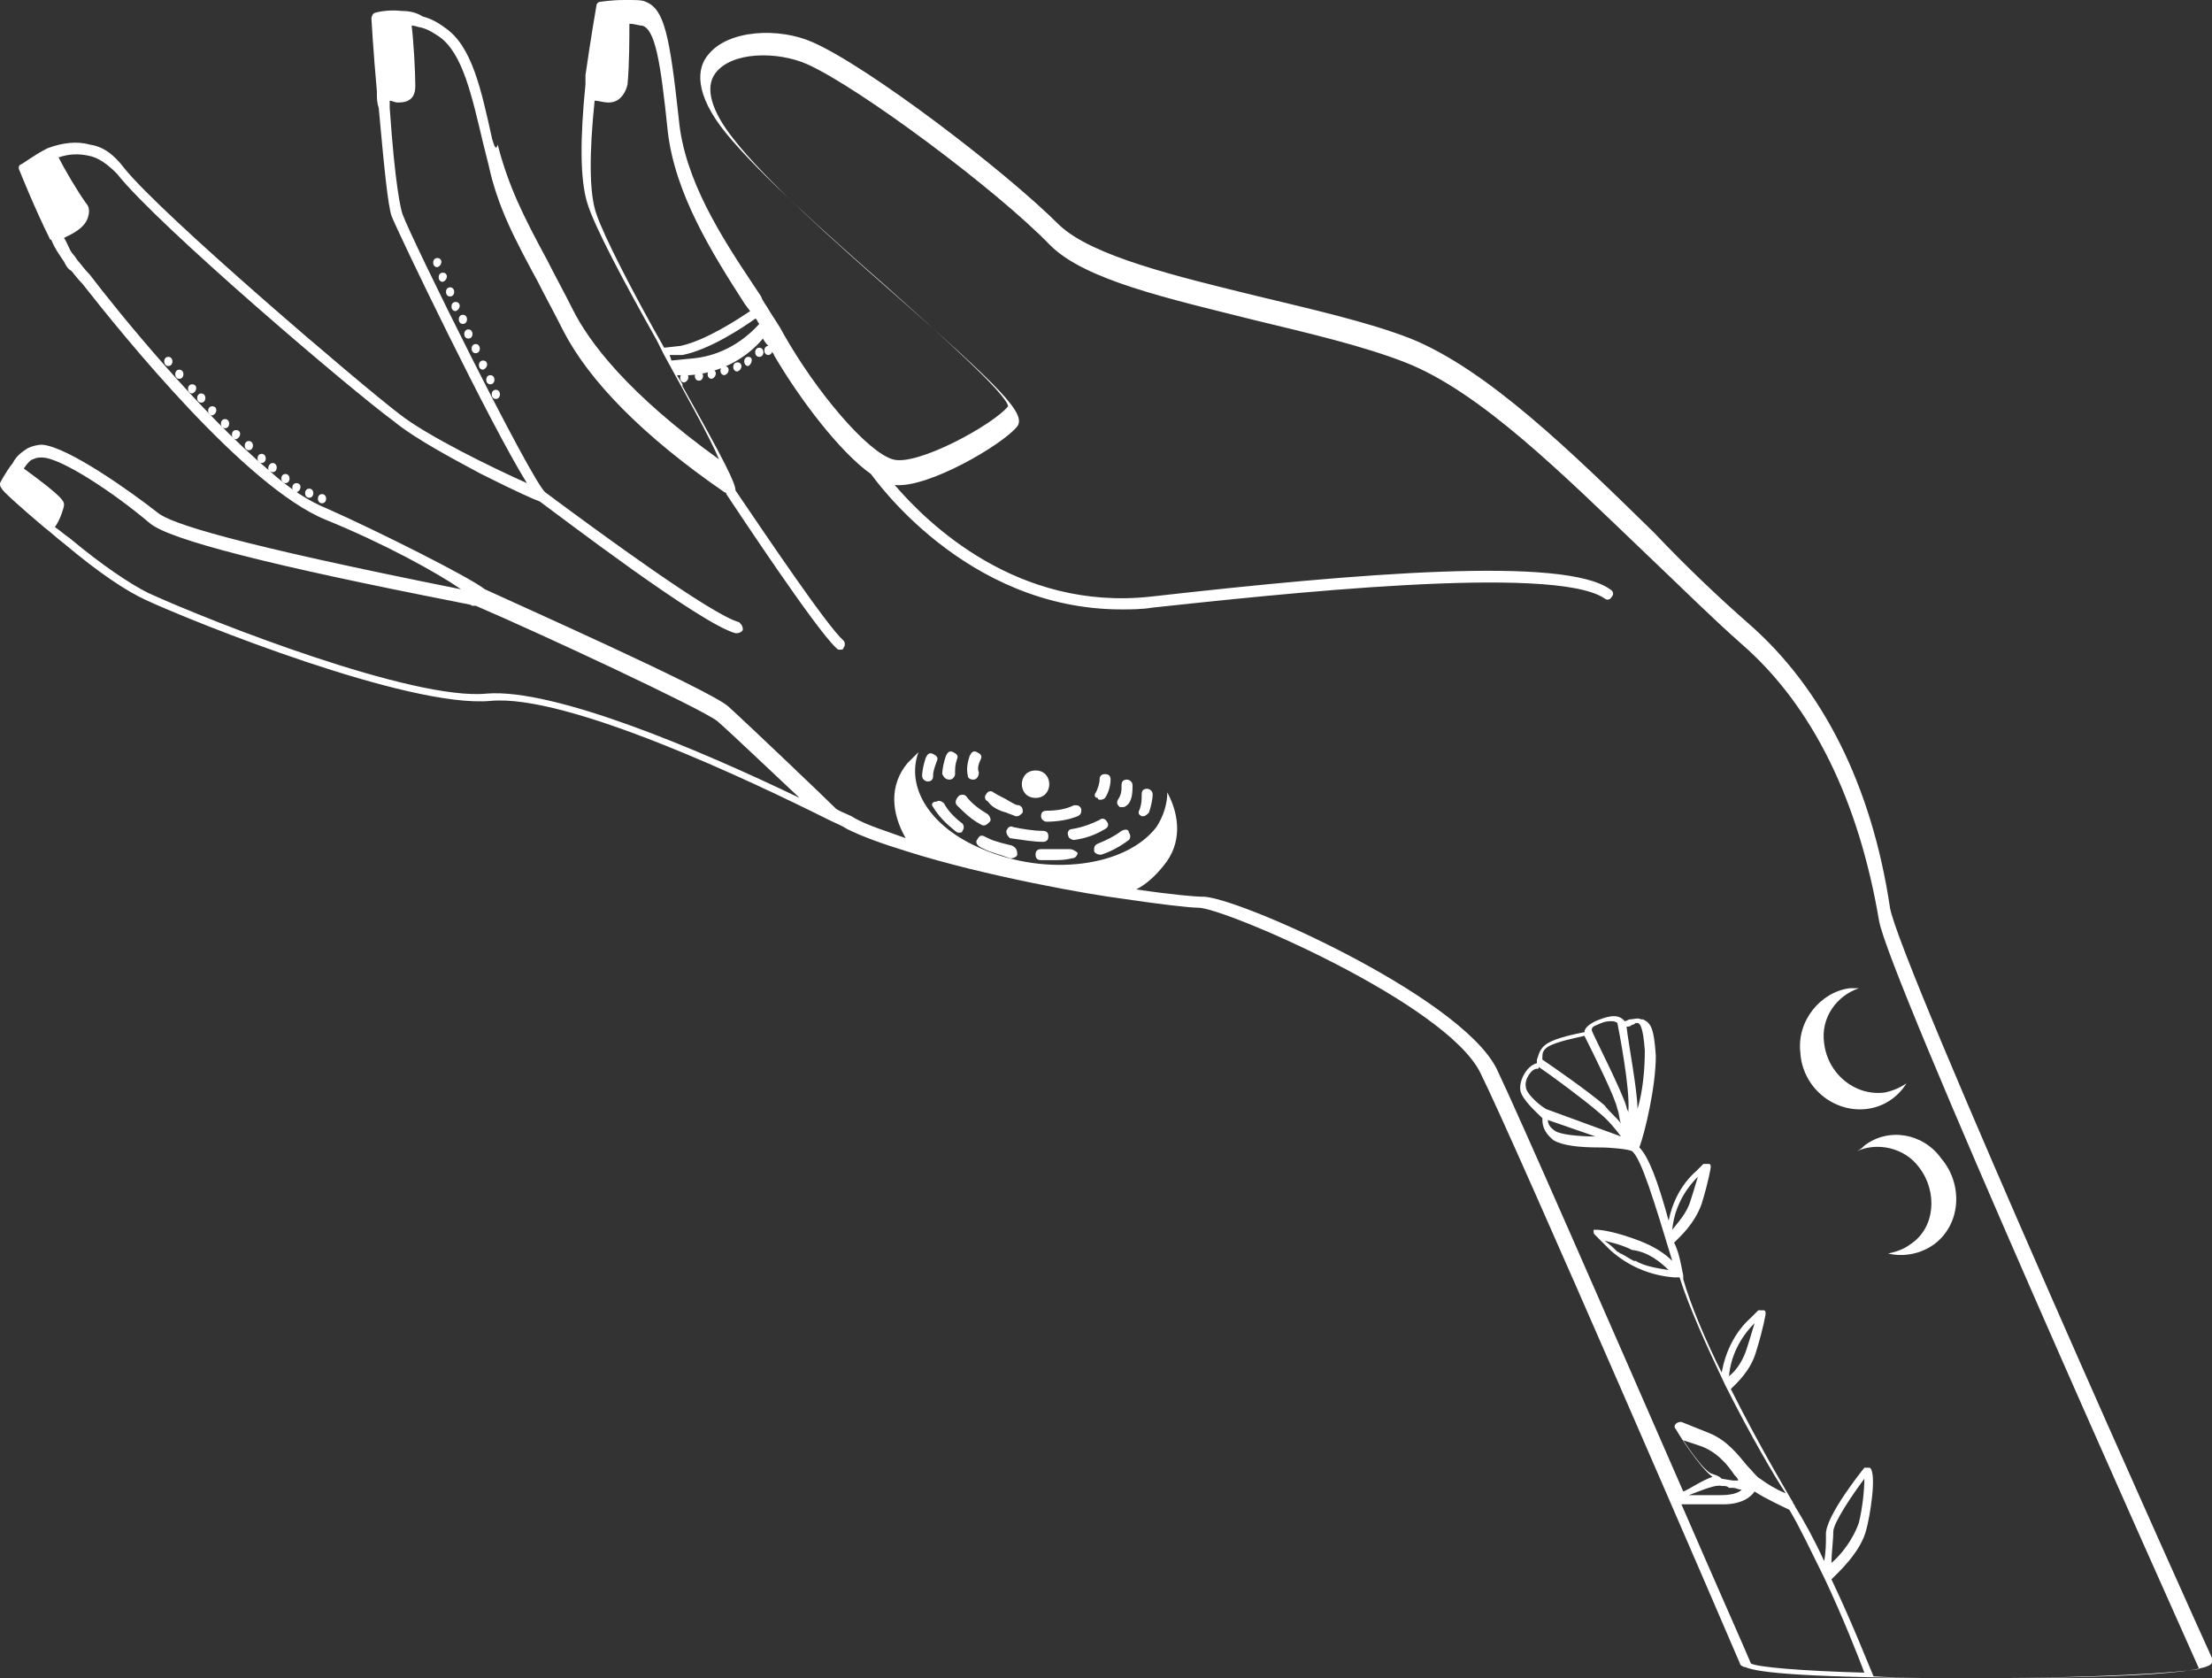 <?xml version="1.0" encoding="UTF-8"?><svg xmlns="http://www.w3.org/2000/svg" xmlns:xlink="http://www.w3.org/1999/xlink" height="91.7" preserveAspectRatio="xMidYMid meet" version="1.0" viewBox="0.0 -0.6 120.9 91.7" width="120.9" zoomAndPan="magnify"><rect x="0.0" y="-0.6" width="120.9" height="91.7" fill="#333333" stroke="none"/><g fill="#fff" id="change1_1"><path d="M2.4,28.2C2.4,28.3,2.4,28.3,2.4,28.2C2.4,28.3,2.4,28.3,2.4,28.2c0.4,0.3,0.7,0.6,1.1,0.9 c1.9,1.6,3.4,2.6,4.5,3.1c2.6,1.2,14.3,5.9,18.8,5.5c4.2-0.4,14.3,4.4,18.5,6.5c0,0,0,0,0,0c0.4,0.2,0.7,0.3,1,0.5 c0.8,0.4,1.9,0.8,3.2,1.2c4.4,1.4,10.2,2.4,11.8,2.6c2,0.3,3.7,0.5,4.2,0.5h0c1.4,0,13.5,5.2,15.4,9c1.9,3.8,13.7,31.1,14.2,32.3 c0,0,0,0,0,0c0,0,0,0,0,0c0,0.1,0.2,0.2,0.3,0.2h0c0.7,0.3,3.3,0.6,12.6,0.6c12.9,0,12.9-0.7,12.9-0.9c0-0.1,0-0.1,0-0.2 c-0.7-1.5-17.1-38-17.6-41c-1-6.7-3.7-12-7.7-15.5c-1.6-1.4-3.4-3.1-5.2-5c-4.5-4.4-9.1-8.9-13.3-10.6c-2.3-0.9-5.4-1.6-8.3-2.3 c-4.5-1.1-9.1-2.2-10.9-3.9c-3-3-10.5-8.7-13.5-10c-1.8-0.8-4.6-0.7-5.7,0.7c-0.6,0.7-0.8,2.1,1,4.3c1.8,2.2,5.5,5.5,8.8,8.4 c2.9,2.6,6.5,5.8,6.6,6.5c-0.8,1-5,3.3-6.3,2.9c-1.4-0.4-4.2-3.7-6-6.9c-0.2-0.4-0.5-0.8-0.8-1.3c-0.1-0.2-0.3-0.4-0.4-0.7 l-0.4-0.6c-1.8-2.7-3.8-5.8-4.1-9.1c-0.5-4.6-0.8-6-1.8-6.4c-0.2-0.1-0.5-0.1-0.9-0.1c-0.1,0-0.2,0-0.3,0c0,0,0,0,0,0 c-0.7,0-1.3,0.1-1.3,0.1c-0.1,0-0.2,0.1-0.2,0.2c0,0-0.3,1.7-0.6,3.8c0,0,0,0.1,0,0.1l0,0.4c-0.3,3-0.3,5.2,0.1,6.5 c0.4,1.3,2,4.3,3.8,7.5l0.4,0.8c1.2,2.2,2.5,4.5,3,5.7c-5-3.6-7.1-6.4-8-8.2c-0.5-1-1-1.9-1.4-2.7c-1.3-2.4-2.1-4-2.7-6.3 C27.1,7.7,27,7.3,26.9,7c-0.6-2.7-1.1-5.1-2.6-6.1c-0.4-0.3-0.8-0.5-1.2-0.6C22.8,0.1,22.4,0,22,0h0c-0.9-0.1-1.5,0.1-1.5,0.1 c-0.1,0-0.2,0.2-0.2,0.3c0,0,0.1,1.8,0.3,4c0,0,0,0.1,0,0.1c0,0.3,0,0.5,0.1,0.8c0.3,3.3,0.5,5.3,0.7,5.9 c0.3,0.8,5.4,11.4,7.4,14.6C27,25,23.3,23.2,21.8,22c-2.1-1.6-12.9-10.8-15-13.4C6.2,7.8,5.6,7.4,4.9,7.3C4.2,7.1,3.4,7.2,2.6,7.5 C1.8,7.9,1.2,8.4,1.1,8.4C1,8.5,1,8.6,1.1,8.8c0,0,0.8,2,1.6,3.6c0,0,0,0.1,0.1,0.1c0.2,0.5,0.5,0.9,0.7,1.2 c0.1,0.2,0.2,0.4,0.4,0.5c0.1,0.1,0.3,0.4,0.6,0.7c2.2,2.8,8.9,11.1,13.3,12.9c3.2,1.3,6.1,2.9,7.4,3.8C12.7,29.1,9.3,28,8.6,27.4 c-1.4-1.1-4.9-3.6-6.3-3.7c-0.3,0-0.6,0.1-0.8,0.2c-0.3,0.2-0.6,0.4-0.8,0.8v0C0.3,25.2,0,25.8,0,25.8c0,0.1,0,0.2,0.1,0.3 C0.1,26.2,1.1,27.1,2.4,28.2z M95.7,90.3c-0.2-0.5-1.8-4.1-3.8-8.7c0.2,0,0.7,0,1.2,0c0.3,0,0.7,0,1.1,0c1,0,1.5-0.4,1.7-0.7 c0,0,0,0,0,0c0.6,0.4,1.7,0.9,1.9,1c0.6,1,1.2,2.3,1.9,3.7c1,2.1,1.9,4.4,2.2,5.2C98.4,90.7,96.1,90.5,95.7,90.3z M94.1,80.6 L94.1,80.6c0.1,0,0.1,0,0.1,0l0,0c0.1,0,0.2,0,0.3,0.1l0.2,0c0,0,0,0,0,0c0,0,0,0,0,0c0.2,0,0.3,0.1,0.5,0.1c0,0,0,0,0,0 c-0.2,0.2-0.6,0.3-1.2,0.3c-0.6,0-1.2,0-1.7,0C93.1,80.8,93.8,80.5,94.1,80.6z M93.5,79.9c-0.4-0.2-1.1-1.2-1.5-1.8l0.9,0.3 c0.9,0.3,1.5,1,1.9,1.6c0.1,0.1,0.2,0.2,0.2,0.3c-0.1,0-0.1,0-0.2,0h0l-0.1,0l-0.6-0.1c0,0,0,0,0,0C93.9,80,93.7,80,93.5,79.9z M36.3,18.4C36.3,18.4,36.3,18.4,36.3,18.4c-1.7-3-3.3-6.1-3.7-7.3c-0.4-1.1-0.4-3.3-0.1-6.2v0C32.7,4.9,33,5,33.2,5 c0.2,0,0.3,0,0.5-0.1c0.2-0.1,0.5-0.4,0.6-0.9c0.1-1.1,0.1-2.6,0.1-3.3h0c0.3,0,0.5,0.1,0.7,0.1c0.7,0.2,1,1.9,1.4,5.8 c0.4,3.4,2.4,6.6,4.2,9.4l0.3,0.4l0,0c-0.6,0.4-2.4,1.6-3.8,1.9L36.3,18.4L36.3,18.4z M36.7,19.1l-0.1-0.3l0.7,0 c1.5-0.3,3.3-1.5,4-2c0.1,0.1,0.1,0.2,0.2,0.3c0,0,0,0,0,0c-1,1.1-2.3,1.8-3.8,1.9L36.7,19.1L36.7,19.1z M17.9,27.2 c-1-0.4-2.1-1.1-3.2-2.1c0,0,0.1,0.1,0.2,0.1c0.3,0,0.3-0.5,0-0.5c-0.2,0-0.3,0.3-0.2,0.4c0,0,0,0,0,0c-3.8-3.2-8.2-8.6-9.8-10.7 c-0.3-0.3-0.5-0.6-0.6-0.7c-0.1-0.1-0.2-0.3-0.3-0.4c-0.2-0.2-0.3-0.6-0.5-0.9c0.4-0.2,1.1-0.5,1.3-1.1c0.1-0.3,0.1-0.6-0.1-0.8 C4.2,9.8,3.5,8.6,3.2,8c0.6-0.2,1.1-0.2,1.6-0.1c0.6,0.1,1.1,0.5,1.6,1c2.2,2.8,12.9,11.9,15.1,13.5c1.2,1,3.5,2.2,4.8,2.9 c2,1,2.9,1.4,3.2,1.5c0,0,0,0,0,0c1.1,0.8,8.8,6.7,10.7,7.2c0,0,0,0,0.1,0c0.1,0,0.3-0.1,0.3-0.2c0-0.2-0.1-0.3-0.2-0.4 c-1.5-0.4-7.5-4.8-10.6-7.1c0,0,0,0,0,0l0,0c0,0,0,0,0,0c0,0,0,0,0,0l0,0l0,0c-0.8-0.7-7.3-13.8-7.8-15.2c-0.1-0.3-0.4-1.5-0.7-5.8 c0-0.1,0-0.3,0-0.4c0.1,0,0.3,0.1,0.4,0.1c0.2,0,0.4,0,0.6-0.1c0.2-0.1,0.4-0.3,0.4-0.8c0-0.8-0.1-2.5-0.2-3.3 c0.2,0,0.4,0.1,0.5,0.1c0.4,0.1,0.7,0.3,1,0.5c1.3,0.9,1.8,3.3,2.4,5.8c0.1,0.4,0.2,0.8,0.3,1.2c0.5,2.3,1.4,4,2.7,6.4 c0.4,0.8,0.9,1.7,1.4,2.7c1.4,2.7,4.3,5.7,8.8,8.8c0,0,0.1,0,0.1,0.1c0.6,0.9,4.9,7.4,6,8.4c0.1,0.1,0.1,0.1,0.2,0.1 c0.1,0,0.2,0,0.2-0.1c0.1-0.1,0.1-0.3,0-0.4c-0.9-0.8-4.2-5.7-5.9-8.2c0-0.4-0.6-1.6-2.9-5.7c0,0,0,0,0-0.1 c-0.1-0.2-0.2-0.3-0.3-0.5c0,0,0,0,0,0l0.7,0c1.5-0.1,3-0.8,4-2c0.1,0.2,0.2,0.3,0.3,0.4c0,0,0,0,0,0c0,0,0,0,0,0 c-0.3,0-0.3,0.5,0,0.5c0.1,0,0.2-0.1,0.2-0.2c0,0,0,0,0,0c0,0.1,0.1,0.1,0.1,0.2c1.4,2.4,3.6,5.3,5.3,6.5l0,0c0,0,0,0,0,0 c0,0,0,0,0,0c0.1,0.1,5.1,7.4,13.7,7.4c0.5,0,1.1,0,1.7-0.1c6.6-0.7,21.9-2.4,24.7-0.5c0.1,0.1,0.3,0.1,0.4-0.1 c0.1-0.1,0.1-0.3-0.1-0.4c-2.5-1.8-13.6-0.9-25.1,0.4c-7.3,0.8-12.2-4-14-6.1c1.8,0.2,5.9-2.2,6.7-3.2c0.5-0.7-0.9-2.1-6.8-7.3 c-3.3-2.9-7-6.2-8.7-8.4c-1.2-1.5-1.6-2.8-1-3.6c0.9-1.2,3.4-1.2,5-0.5c2.9,1.3,10.4,6.9,13.3,9.9c1.9,1.9,6.4,2.9,11.2,4.1 c2.9,0.7,5.9,1.4,8.2,2.3c4.1,1.6,8.6,6.1,13.1,10.4c1.9,1.8,3.6,3.5,5.3,5c3.9,3.4,6.4,8.6,7.5,15.1c0.5,3,15.9,37.3,17.5,40.9 c-1.1,0.2-5.7,0.5-12.2,0.5c-2.1,0-4,0-5.6-0.1c-0.3-0.7-1.2-3-2.3-5.3c0.4-0.4,1.6-1.5,1.9-2.7c0.2-0.7,0.6-3.1,0.2-3.4 c-0.1,0-0.2,0-0.3,0c0,0-2.2,2.7-2.1,3.7c0,0.4,0,0.9-0.1,1.4c-0.5-1.1-1.1-2.2-1.6-3c0-0.1-0.1-0.1-0.1-0.2c0,0-1.8-3-3.4-6.2 c0.3-0.3,1.1-1,1.4-2.1c0.4-1.3,0.5-2,0.5-2c0-0.1,0-0.2-0.1-0.2c-0.1,0-0.2,0-0.3,0l-0.4,0.4c-0.9,0.8-1.4,1.9-1.6,3 c-0.9-1.8-1.7-3.7-2.1-5.1l0-0.1c0,0,0,0,0-0.1c0,0,0,0,0,0l-0.1-0.5c-0.1-0.5-0.2-0.9-0.4-1.3c0.3-0.3,1.1-1,1.5-2.1 c0.4-1.3,0.5-2,0.5-2c0-0.1,0-0.2-0.1-0.2c-0.1,0-0.2,0-0.3,0l-0.4,0.4c-0.8,0.7-1.3,1.7-1.5,2.7c-0.6-2.2-1.1-3.5-1.6-4 c0.3-0.8,0.9-3.3,0.9-5c-0.1-1.6-0.3-1.8-0.7-2c0,0,0,0-0.1,0c-0.2-0.1-0.4,0-0.6,0c-0.1,0-0.2,0.1-0.3,0.1c-0.4-0.5-1.1-0.2-1.6,0 c-0.4,0.2-0.6,0.4-0.6,0.6v0c-0.5,0.1-1.5,0.3-2,0.6c-0.5,0.3-0.5,0.7-0.6,0.9c0,0.1,0,0.2,0,0.2c-0.5,0.1-1,0.9-0.9,1.5 c0.1,0.5,0.9,1.2,1.2,1.5c0,0.3,0,0.7,0.6,1.2c0.5,0.3,1.4,0.4,2.5,0.4c0.7,0,1.6,0.1,1.8,0.2c0,0,0,0,0,0c0,0,0,0,0,0 c0.5,0.4,1.2,2.7,2.2,6c-0.4-0.4-1-0.8-1.8-1.1c-1.3-0.5-2.1-0.6-2.3-0.6c0,0,0,0-0.1,0c0,0,0,0,0,0c0,0,0,0,0,0c0,0-0.1,0-0.1,0 c0,0,0,0,0,0c0,0,0,0,0,0c0,0,0,0,0,0c0,0,0,0,0,0c0,0,0,0,0,0c0,0,0,0.1,0,0.1c0,0,0,0,0,0c0,0,0,0,0,0c0,0.1,0,0.1,0.1,0.2 l0.4,0.4c0.1,0.1,0.3,0.3,0.4,0.4c1,0.9,2.2,1.4,3.5,1.5c0,0,0.1,0,0.1,0l0.2,0l0,0c0.5,1.6,1.5,3.8,2.5,5.9c1.3,2.6,2.7,5,3.3,5.9 c-0.5-0.2-1-0.5-1.4-0.8c0,0,0,0,0,0c0,0,0,0,0,0c-0.2-0.1-0.4-0.4-0.7-0.7c-0.5-0.6-1.1-1.4-2.1-1.8l-1.5-0.6 c-0.1,0-0.2,0-0.3,0.1c-0.1,0.1-0.1,0.2,0,0.3c0.1,0.2,1.3,2.1,2,2.6c0,0,0,0,0,0c-0.6,0.2-1.3,0.7-1.6,0.8 c-3.8-8.7-9-20.6-10.2-23.1c-2-4-14.4-9.5-16.1-9.4c-0.3,0-1.6-0.1-3.6-0.4c0,0,0,0,0,0c0.6-0.3,1.1-0.8,1.5-1.3 c1-1.2,0.9-2.7,0.2-4c0,0.6-0.2,1.3-0.6,1.9c-1.7,2.2-6,2.7-9.5,1.2c-2.9-1.2-4.2-3.4-3.5-5.3c-0.2,0.2-0.4,0.4-0.6,0.6 c-1,1.2-0.9,2.7-0.1,4.1c0,0,0,0,0,0c-1.1-0.4-2.1-0.7-2.8-1.1c-0.3-0.2-0.7-0.3-1-0.5c0,0,0,0,0,0c-0.6-0.6-4.9-4.7-5.9-5.6 c-1-0.9-11.8-5.7-13.3-6.4C25.6,30.9,20.6,28.4,17.9,27.2z M100.1,84.8c0-0.5,0.1-1.2,0.1-1.7c0-0.5,1.1-2.1,1.7-2.9 c0,0.6-0.1,1.6-0.3,2.4C101.3,83.5,100.6,84.4,100.1,84.8z M94.5,74.6c0.1-1.1,0.6-2.1,1.4-2.9c-0.1,0.3-0.2,0.7-0.4,1.3 C95.3,73.7,94.9,74.3,94.5,74.6z M91.4,66.6c0.1-1.1,0.6-2.1,1.4-2.9c-0.1,0.3-0.2,0.7-0.4,1.3C92.2,65.7,91.7,66.2,91.4,66.6z M84.5,60C84.5,60,84.5,60,84.5,60c-0.5-0.3-1.1-0.9-1.1-1.2c-0.1-0.4,0.3-1,0.6-1c0.1,0,0.1,0,0.1-0.1c0.6,0.4,2.5,1.8,3.3,2.5 c0.5,0.4,0.9,0.9,1.2,1.3L84.5,60z M87.2,61.5c-0.9,0-1.9-0.1-2.2-0.3c-0.3-0.2-0.4-0.4-0.4-0.6L87.2,61.5z M87.7,59.8 c-0.8-0.7-2.8-2.1-3.4-2.5c0,0,0-0.1,0-0.1c0-0.2,0-0.4,0.3-0.6c0.5-0.3,1.6-0.5,2-0.6c0.5,1,1.7,3.4,1.8,4 c0.1,0.2,0.1,0.6,0.2,0.8C88.4,60.5,88,60.2,87.7,59.8z M87,55.7C87,55.7,86.9,55.7,87,55.7C86.9,55.7,86.9,55.7,87,55.7 c0-0.1,0-0.2,0.3-0.3c0.4-0.2,0.6-0.2,0.8-0.2c0.2,0,0.3,0.1,0.3,0.1l0,0c0.1,0.5,0.7,3.6,0.6,4.8c0,0,0,0.1,0,0.1 c0-0.1-0.1-0.2-0.1-0.3C88.7,59.1,87,55.8,87,55.7z M88.9,55.5C88.9,55.5,88.9,55.5,88.9,55.5c0.1,0,0.2,0,0.3-0.1 c0.1,0,0.2-0.1,0.2-0.1c0,0,0.1,0,0.1,0c0.1,0,0.3,0.1,0.4,1.5c0,1-0.1,2.2-0.4,3.2C89.5,59,89,56.4,88.9,55.5z M91.2,68.8 c-0.6-0.1-1.3-0.2-1.8-0.5c0,0-0.1,0-0.1,0c-0.2-0.1-0.5-0.3-0.7-0.4c-0.1,0-0.1-0.1-0.2-0.1c-0.2-0.2-0.4-0.4-0.7-0.6c0,0,0,0,0,0 c0.4,0.1,0.9,0.2,1.5,0.5C90.1,67.8,90.8,68.4,91.2,68.8z M1.8,24.5c0.2-0.1,0.3-0.1,0.5-0.1c1,0,3.9,1.9,5.9,3.6 c1.1,0.9,6.6,2.3,16.8,4.3c0.4,0.1,0.7,0.1,0.8,0.2c0.1,0,0.1,0,0.2,0c0,0,0,0,0,0c3.5,1.5,12.3,5.6,13.2,6.3 c0.7,0.6,3,2.8,4.5,4.2c-5.4-2.6-13.4-6-17.1-5.7c-4,0.4-15-3.9-18.5-5.5c-1-0.5-2.5-1.5-4.3-3c-0.3-0.2-0.5-0.4-0.8-0.6 c0.3-0.4,0.5-1.1,0.5-1.2c0-0.2,0-0.4-2.2-2C1.5,24.7,1.7,24.5,1.8,24.5z" fill="inherit"/><path d="M23.9,13.5c-0.3,0-0.3,0.5,0,0.5C24.2,13.9,24.2,13.5,23.9,13.5z" fill="inherit"/><path d="M24.2,14.3c-0.3,0-0.3,0.5,0,0.5C24.5,14.7,24.5,14.3,24.2,14.3z" fill="inherit"/><path d="M24.6,15.1c-0.3,0-0.3,0.5,0,0.5C24.9,15.6,24.9,15.1,24.6,15.1z" fill="inherit"/><path d="M24.9,15.9c-0.3,0-0.3,0.5,0,0.5C25.2,16.3,25.2,15.9,24.9,15.9z" fill="inherit"/><path d="M25.3,16.6c-0.3,0-0.3,0.5,0,0.5C25.6,17.1,25.6,16.6,25.3,16.6z" fill="inherit"/><path d="M25.6,17.4c-0.3,0-0.3,0.5,0,0.5C25.9,17.9,25.9,17.4,25.6,17.4z" fill="inherit"/><path d="M26,18.2c-0.3,0-0.3,0.5,0,0.5C26.3,18.7,26.3,18.2,26,18.2z" fill="inherit"/><path d="M26.4,19.1c-0.3,0-0.3,0.5,0,0.5C26.7,19.5,26.7,19.1,26.4,19.1z" fill="inherit"/><path d="M26.8,19.9c-0.3,0-0.3,0.5,0,0.5C27.1,20.4,27.1,19.9,26.8,19.9z" fill="inherit"/><path d="M27.1,20.7c-0.3,0-0.3,0.5,0,0.5C27.4,21.2,27.4,20.7,27.1,20.7z" fill="inherit"/><path d="M9.2,18.9c-0.3,0-0.3,0.5,0,0.5C9.5,19.4,9.5,18.9,9.2,18.9z" fill="inherit"/><path d="M9.8,19.6c-0.3,0-0.3,0.5,0,0.5C10.1,20.1,10.1,19.6,9.8,19.6z" fill="inherit"/><path d="M10.5,20.4c-0.3,0-0.3,0.5,0,0.5C10.8,20.8,10.8,20.4,10.5,20.4z" fill="inherit"/><path d="M11,20.9c-0.3,0-0.3,0.5,0,0.5C11.3,21.4,11.3,20.9,11,20.9z" fill="inherit"/><path d="M11.6,21.6c-0.3,0-0.3,0.5,0,0.5C11.9,22,11.9,21.6,11.6,21.6z" fill="inherit"/><path d="M12.3,22.3c-0.3,0-0.3,0.5,0,0.5C12.6,22.8,12.6,22.3,12.3,22.3z" fill="inherit"/><path d="M12.9,22.9c-0.3,0-0.3,0.5,0,0.5C13.2,23.3,13.2,22.9,12.9,22.9z" fill="inherit"/><path d="M13.6,23.5c-0.3,0-0.3,0.5,0,0.5C13.9,24,13.9,23.5,13.6,23.5z" fill="inherit"/><path d="M14.3,24.2c-0.3,0-0.3,0.5,0,0.5C14.6,24.7,14.6,24.2,14.3,24.2z" fill="inherit"/><path d="M15.6,25.3c-0.3,0-0.3,0.5,0,0.5C15.9,25.8,15.9,25.3,15.6,25.3z" fill="inherit"/><path d="M16.2,25.8c-0.3,0-0.3,0.5,0,0.5C16.5,26.2,16.5,25.8,16.2,25.8z" fill="inherit"/><path d="M16.9,26.1c-0.3,0-0.3,0.5,0,0.5C17.2,26.6,17.2,26.1,16.9,26.1z" fill="inherit"/><path d="M17.6,26.4c-0.3,0-0.3,0.5,0,0.5C17.9,26.9,17.9,26.4,17.6,26.4z" fill="inherit"/><path d="M37.4,19.8c-0.3,0-0.3,0.5,0,0.5C37.7,20.2,37.7,19.8,37.4,19.8z" fill="inherit"/><path d="M38.2,19.7c-0.3,0-0.3,0.5,0,0.5C38.5,20.2,38.5,19.7,38.2,19.7z" fill="inherit"/><path d="M38.9,19.6c-0.3,0-0.3,0.5,0,0.5C39.2,20,39.2,19.6,38.9,19.6z" fill="inherit"/><path d="M39.6,19.4c-0.3,0-0.3,0.5,0,0.5C39.9,19.8,39.9,19.4,39.6,19.4z" fill="inherit"/><path d="M40.3,19.2c-0.3,0-0.3,0.5,0,0.5C40.6,19.6,40.6,19.2,40.3,19.2z" fill="inherit"/><path d="M40.9,18.9c-0.3,0-0.3,0.5,0,0.5C41.1,19.3,41.2,18.9,40.9,18.9z" fill="inherit"/><path d="M41.5,18.4c-0.3,0-0.3,0.5,0,0.5C41.8,18.9,41.8,18.4,41.5,18.4z" fill="inherit"/><path d="M102,60c0.9-0.1,1.7-0.6,2.2-1.4c-0.3,0.2-0.7,0.4-1.2,0.5c-1.6,0.2-3.1-1-3.3-2.7c-0.2-1.4,0.7-2.6,1.9-3 c-0.2,0-0.3,0-0.5,0c-1.6,0.2-2.9,1.8-2.7,3.5C98.5,58.8,100.2,60.2,102,60z" fill="inherit"/><path d="M101.9,62c-0.1,0.1-0.2,0.2-0.4,0.3c1.1-0.5,2.6-0.2,3.4,0.9c1,1.3,0.9,3.3-0.5,4.2c-0.4,0.3-0.8,0.4-1.2,0.5 c0.9,0.2,1.8,0,2.5-0.5c1.5-1.1,1.6-3.3,0.4-4.7C105.1,61.3,103.2,61,101.9,62z" fill="inherit"/><path d="M50.7,42.1C50.8,42.1,50.8,42.1,50.7,42.1c0.2,0,0.3-0.1,0.3-0.3c0-0.3,0.1-0.5,0.2-0.8 c0.1-0.2,0-0.3-0.2-0.4c-0.2-0.1-0.3,0-0.4,0.2c-0.1,0.3-0.2,0.7-0.2,1C50.4,42,50.6,42.1,50.7,42.1z" fill="inherit"/><path d="M51,43.5c0.3,0.5,0.7,0.9,1.2,1.3c0,0,0.1,0.1,0.2,0.1c0.1,0,0.2,0,0.2-0.1c0.1-0.1,0.1-0.3,0-0.4 c-0.4-0.3-0.8-0.7-1-1.1c-0.1-0.1-0.3-0.2-0.4-0.1C50.9,43.2,50.9,43.4,51,43.5z" fill="inherit"/><path d="M58.5,45.8c-0.3,0-0.6,0-1,0c-0.2,0-0.4,0-0.6,0c-0.2,0-0.3,0.1-0.3,0.3c0,0.2,0.1,0.3,0.3,0.3 c0.2,0,0.4,0,0.6,0c0.4,0,0.7,0,1.1-0.1c0.2,0,0.3-0.2,0.3-0.3C58.8,45.9,58.6,45.8,58.5,45.8z" fill="inherit"/><path d="M61.3,44.8c-0.4,0.3-0.8,0.5-1.3,0.7c-0.2,0.1-0.2,0.2-0.2,0.4c0,0.1,0.2,0.2,0.3,0.2c0,0,0.1,0,0.1,0 c0.6-0.2,1.1-0.5,1.5-0.8c0.1-0.1,0.1-0.3,0-0.4C61.7,44.7,61.5,44.7,61.3,44.8z" fill="inherit"/><path d="M55.3,45.6c-0.4-0.1-0.9-0.2-1.3-0.4l-0.2-0.1c-0.2-0.1-0.3,0-0.4,0.2c-0.1,0.1,0,0.3,0.2,0.4l0.2,0.1 c0.4,0.2,0.9,0.3,1.4,0.5h0.1c0.1,0,0.3-0.1,0.3-0.2C55.6,45.8,55.5,45.7,55.3,45.6z" fill="inherit"/><path d="M62.4,44c0,0,0.1,0,0.1,0c0.1,0,0.2-0.1,0.3-0.2c0.1-0.3,0.2-0.7,0.2-1c0-0.2-0.2-0.3-0.3-0.3 c-0.2,0-0.3,0.1-0.3,0.3c0,0.3,0,0.5-0.1,0.8C62.2,43.8,62.2,43.9,62.4,44z" fill="inherit"/><path d="M51.9,42C51.9,42,51.9,42,51.9,42c0.2,0,0.3-0.2,0.3-0.3c0-0.3,0-0.5,0.1-0.8c0.1-0.2,0-0.3-0.2-0.4 c-0.2-0.1-0.3,0-0.4,0.2c-0.1,0.3-0.2,0.7-0.2,1C51.6,41.9,51.7,42,51.9,42z" fill="inherit"/><path d="M58.7,45.3L58.7,45.3c0.7-0.1,1.2-0.3,1.7-0.6c0.2-0.1,0.2-0.3,0.1-0.4c-0.1-0.2-0.3-0.2-0.4-0.1 c-0.4,0.2-0.9,0.4-1.5,0.5c-0.2,0-0.3,0.2-0.2,0.4C58.4,45.2,58.6,45.3,58.7,45.3z" fill="inherit"/><path d="M52.3,43.4c0.4,0.4,0.8,0.8,1.4,1.1c0,0,0.1,0,0.1,0c0.1,0,0.2-0.1,0.3-0.2c0.1-0.1,0-0.3-0.1-0.4 c-0.5-0.3-0.9-0.6-1.2-1c-0.1-0.1-0.3-0.1-0.4,0C52.2,43.1,52.2,43.3,52.3,43.4z" fill="inherit"/><path d="M57,45.4L57,45.4c0.2,0,0.3-0.1,0.3-0.3c0-0.2-0.1-0.3-0.3-0.3c-0.5,0-1.1-0.1-1.6-0.2 c-0.2-0.1-0.3,0-0.4,0.2c0,0.2,0.1,0.3,0.2,0.4C55.9,45.3,56.5,45.4,57,45.4z" fill="inherit"/><path d="M61.4,43.5c0.1,0,0.2-0.1,0.3-0.2c0.2-0.3,0.2-0.7,0.2-1c0-0.2-0.2-0.3-0.3-0.3c-0.2,0-0.3,0.1-0.3,0.3 c0,0.3,0,0.5-0.2,0.8c-0.1,0.2,0,0.3,0.1,0.4C61.3,43.5,61.4,43.5,61.4,43.5z" fill="inherit"/><path d="M53.2,42C53.2,42,53.2,42,53.2,42c0.2,0,0.3-0.2,0.3-0.4c-0.1-0.2,0-0.5,0.1-0.7c0.1-0.2,0-0.3-0.2-0.4 c-0.2-0.1-0.3,0-0.4,0.2c-0.1,0.3-0.2,0.7-0.1,1.1C52.9,41.9,53,42,53.2,42z" fill="inherit"/><path d="M57.2,43.7c-0.2,0-0.3,0.1-0.3,0.3c0,0.2,0.2,0.3,0.3,0.3c0.6,0,1.2-0.1,1.7-0.3c0.2-0.1,0.2-0.2,0.2-0.4 c-0.1-0.2-0.2-0.2-0.4-0.2C58.3,43.6,57.8,43.7,57.2,43.7L57.2,43.7z" fill="inherit"/><path d="M55,43.8c0.2,0.1,0.3,0.1,0.5,0.2c0,0,0.1,0,0.1,0c0.1,0,0.2-0.1,0.3-0.2c0-0.2,0-0.3-0.2-0.4 c-0.2,0-0.3-0.1-0.5-0.2c-0.3-0.2-0.6-0.3-0.9-0.5c-0.1-0.1-0.3-0.1-0.4,0.1c-0.1,0.1-0.1,0.3,0.1,0.4C54.2,43.5,54.6,43.7,55,43.8 z" fill="inherit"/><path d="M60.1,43.1c0.1,0,0.2,0,0.3-0.1c0.2-0.3,0.3-0.7,0.3-1c0-0.2-0.1-0.3-0.3-0.3c-0.2,0-0.3,0.1-0.3,0.3 c0,0.2-0.1,0.5-0.2,0.7C59.8,42.8,59.8,43,60,43C60,43.1,60.1,43.1,60.1,43.1z" fill="inherit"/><path d="M56.6,43c1,0,1-1.5,0-1.5C55.6,41.5,55.6,43,56.6,43z" fill="inherit"/></g></svg>